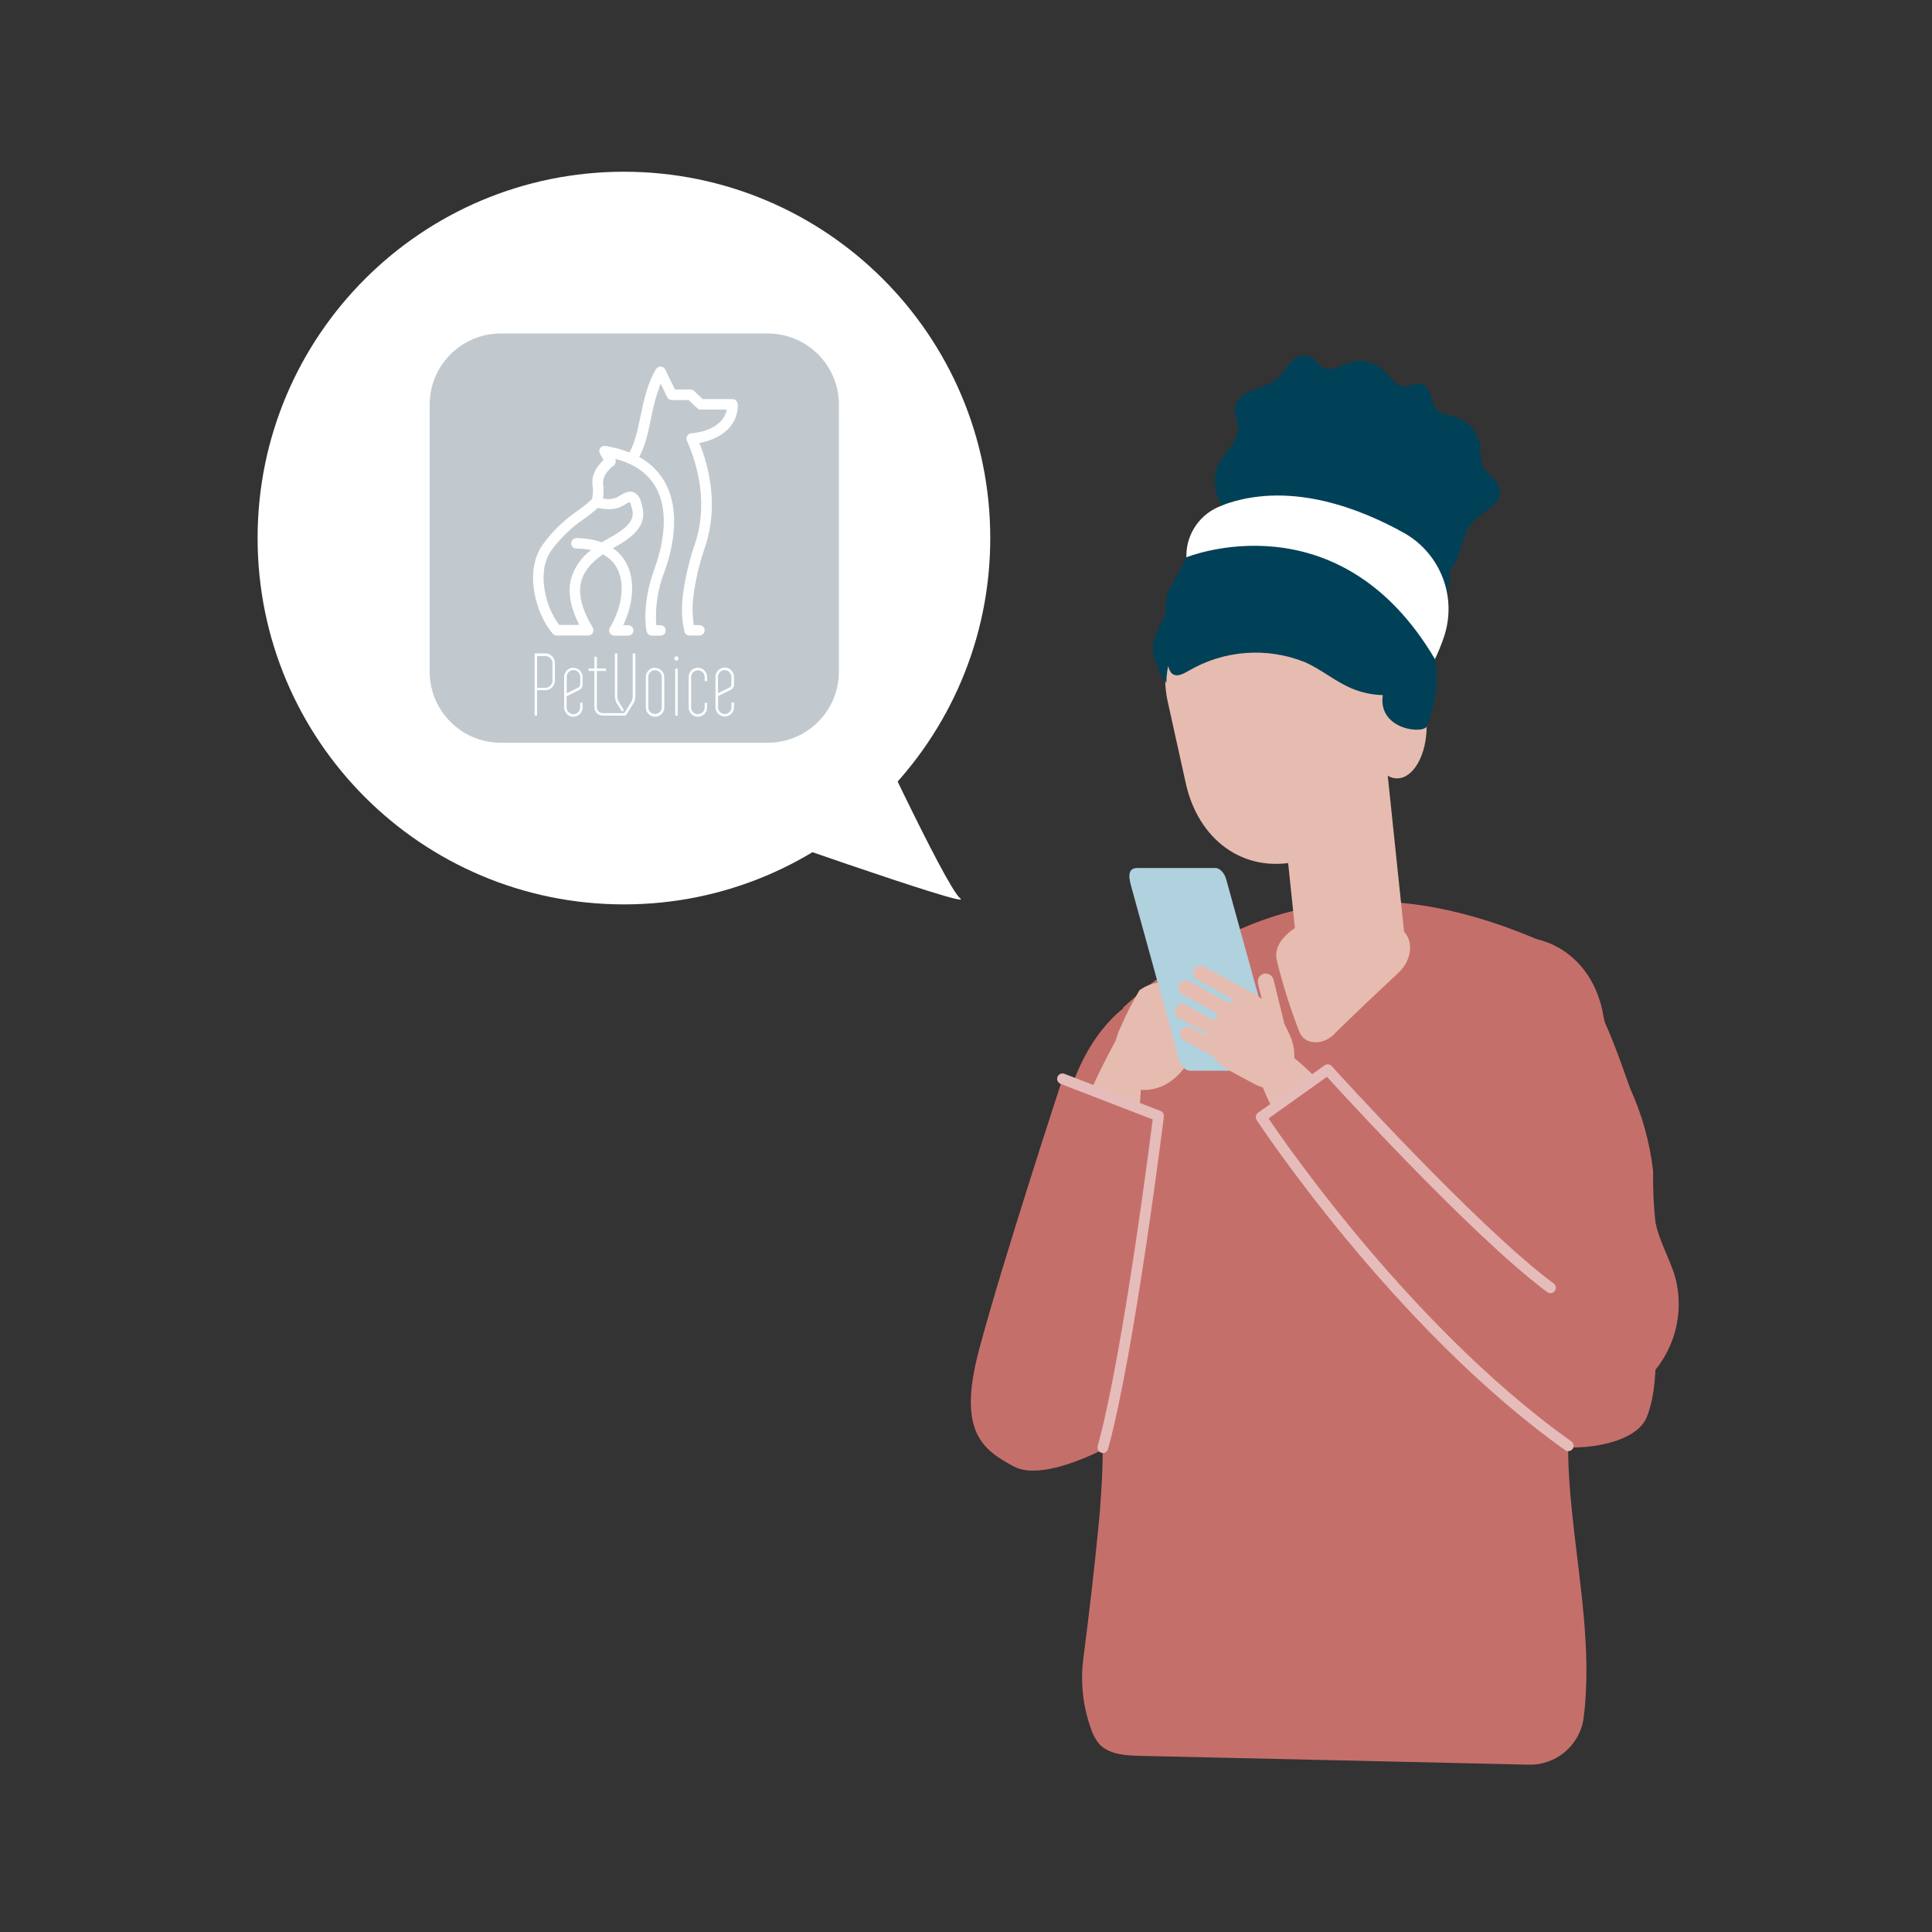 <svg width="180" height="180" viewBox="0 0 180 180" fill="none" xmlns="http://www.w3.org/2000/svg">
<rect x="0" y="0" width="180" height="180" fill="#333333" stroke="none"/>
<g clip-path="url(#clip0_340_5145)">
<path d="M100.72 113.02C100.66 113.87 100.68 114.73 100.78 115.58C102.02 124.28 103.14 131.14 102.6 139C102.53 140.15 102.44 141.29 102.32 142.42C102 145.8 101.45 150.54 100.95 154.39C100.64 156.61 100.87 158.88 101.62 160.99C101.8 161.58 102.1 162.13 102.51 162.59C103.48 163.48 104.91 163.56 106.23 163.59C117.92 163.86 130.51 164.13 142.39 164.41C144.96 164.49 147.19 162.62 147.54 160.07C149.17 147.47 142.47 133.48 149.05 122.26V103.12L147.93 92.15L145.36 88.47C133.74 83.07 119.62 80.18 104.6 93.91C104.6 93.91 104.9 94.14 105.44 94.52C103.91 96.2 102.87 98.28 102.46 100.52C101.69 104.57 101.13 108.76 100.71 113.02" fill="#C56F6B"/>
<path d="M124.31 96.35C123.17 97.47 121.47 97.33 121.04 96.08C120.21 93.94 119.52 91.75 118.97 89.53C118.29 86.96 122.68 85.1 125.13 84.79C127.18 84.56 129.22 85.26 130.69 86.69C131.75 87.64 131.56 89.46 130.26 90.66C128.25 92.53 126.26 94.42 124.3 96.34" fill="#E7BCB0"/>
<path d="M98.46 106.65C97.92 108.91 93.05 127.92 92.33 130.71L98.66 133.47C101.13 134.27 103.84 133.26 105.18 131.04C106.34 128.65 107.62 125.98 107.68 125.88C110.24 121.97 110.89 116.19 111.99 111.72C112.16 111.01 112.33 110.3 112.5 109.59L109.95 106.14C108.19 106.06 106.44 105.89 104.71 105.63L108.58 94.75L105.07 93.66C105.07 93.66 100.66 96.26 98.99 104.35C98.81 105.1 98.64 105.86 98.45 106.65" fill="#C56F6B"/>
<path d="M129.45 88.73C130.37 88.63 131.13 89.81 131.03 88.87L128.83 67.85C128.74 66.92 127.91 66.23 126.98 66.31L120.3 67.01C119.37 67.13 118.7 67.97 118.81 68.9L121.01 89.94C121.11 90.88 121.7 89.14 122.62 89.04L129.46 88.73" fill="#E7BCB0"/>
<path d="M127.27 61.52L128.91 68.91C130.07 74.13 125.95 79.14 120.88 80.26C115.81 81.38 111.64 78.21 110.48 72.99L108.79 65.35C108.15 62.47 108.85 59.46 110.69 57.15L121.15 53.83L127.27 61.52Z" fill="#E7BCB0"/>
<path d="M149.33 94.33C147.23 83.88 132.29 85.2 136.08 97.82C136.84 100.35 136.76 103.01 137.18 105.74C137.62 108.57 138.1 111.59 138.62 115.07C138.85 116.61 140 121.71 140.23 123.45L143.88 134.34C144.72 135.29 152.16 135.17 153.43 132.02C154.48 129.42 154.78 124.48 152.95 112.85C152.85 112.22 152.76 111.59 152.66 110.95C152.55 110.25 152.44 109.55 152.33 108.85C151.6 104.17 150.25 98.97 149.32 94.34" fill="#C56F6B"/>
<path d="M103.75 98.56C103.75 97.54 103.99 96.53 104.45 95.61C104.95 94.45 105.53 93.33 106.17 92.24C106.19 92.24 106.22 92.23 106.24 92.21C107.36 91.42 108.81 91.28 110.06 91.83C111.15 92.2 111.94 93.16 112.1 94.3C112.21 95.36 112.02 96.43 111.55 97.39C110.69 99.39 109.21 101.33 106.99 101.53C106.42 101.6 105.84 101.5 105.33 101.24C104.38 100.66 103.79 99.65 103.76 98.54" fill="#E7BCB0"/>
<path d="M151.89 101.44C151.39 100.17 148.01 89.47 146.36 92.37C146.03 93.17 146.02 94.07 146.31 94.88C148.94 106.27 150.95 117.79 152.34 129.4C155.6 127.07 157.09 122.97 156.1 119.09C155.6 117.3 154.58 115.67 154.23 113.84C154.06 112.27 153.99 110.69 154.02 109.11C153.71 106.46 153 103.87 151.89 101.44Z" fill="#C56F6B"/>
<path d="M113.19 80.86C113.64 80.86 114.07 81.3 114.25 81.95L118.58 97.63C118.87 98.67 118.41 99.76 117.68 99.76H110.89C110.44 99.76 110.01 99.32 109.83 98.67L105.36 82.47C105.07 81.43 105.22 80.87 105.95 80.87H113.2" fill="#B0D1DE"/>
<path d="M104.21 96.51C103.89 96.97 102.59 99.54 102.22 100.32C101.37 102.13 98.38 108.57 95.76 115.62C92.07 125.53 91.54 130.13 91.74 132.24C91.8 132.74 92.07 133.19 92.49 133.47C92.61 133.55 92.73 133.61 92.87 133.66C96.07 134.89 99.62 134.8 102.76 133.43L103.25 130.41C103.41 129.3 103.6 126.65 103.16 125.55L103.01 125.16L103.08 124.75C103.5 122.31 103.8 119.81 104.01 117.9L104.22 116.03C104.55 112.3 105.09 108.59 105.84 104.93C106.13 103.68 106.28 102.39 106.3 101.11V100.53L104.22 96.53L104.21 96.51Z" fill="#E7BCB0"/>
<path d="M117.34 98.87C117.18 99 116.87 100.58 119.3 104.56C124.85 113.35 130.98 121.76 137.66 129.73C139.06 131.35 140.22 132.62 141.18 133.63C141.71 134.19 142.45 134.51 143.22 134.52C144.79 134.54 146.08 133.27 146.1 131.7C146.11 130.12 146.1 128.53 146.1 127.22C146.08 125.61 145.42 124.08 144.25 122.97C141.08 119.91 138.15 116.71 134.22 112.52C131.08 109.17 124.61 102.4 122.29 100.11C117.42 95.32 117.76 98.54 117.35 98.87" fill="#E7BCB0"/>
<path d="M117.74 90.72C117.34 90.83 117.1 91.25 117.21 91.66L118.14 95.44C118.21 95.84 118.6 96.11 119.01 96.04C119.41 95.97 119.68 95.58 119.61 95.17C119.61 95.14 119.6 95.11 119.59 95.08L118.66 91.3C118.57 90.89 118.16 90.63 117.75 90.72" fill="#E7BCB0"/>
<path d="M113.06 98.43C112.67 97.98 112.41 97.43 112.31 96.84C112.31 96.46 112.41 96.09 112.62 95.78C113.07 94.96 113.66 94.21 114.34 93.57C115.02 92.82 116.07 92.53 117.04 92.82C118.11 93.21 118.98 94.01 119.48 95.03C120.4 96.83 120.72 97.48 120.54 99.14C120.31 101.21 119.05 102.24 116.54 100.82C115.25 100.09 113.89 99.56 113.05 98.44" fill="#E7BCB0"/>
<path d="M116.46 93.96L111.54 91.27C111.21 91.09 111.08 90.67 111.27 90.33C111.45 90 111.87 89.87 112.21 90.06L117.13 92.75C117.47 92.92 117.6 93.34 117.43 93.68C117.26 94.02 116.84 94.15 116.5 93.98C116.49 93.98 116.48 93.97 116.47 93.96" fill="#E7BCB0"/>
<path d="M115.07 95.34L110.15 92.65C109.82 92.47 109.69 92.05 109.88 91.71C110.07 91.37 110.48 91.25 110.82 91.44L115.74 94.13C116.07 94.32 116.18 94.75 115.99 95.07C115.81 95.39 115.4 95.5 115.08 95.34" fill="#E7BCB0"/>
<path d="M114.75 97.53L109.83 94.84C109.5 94.66 109.37 94.24 109.56 93.9C109.75 93.56 110.16 93.44 110.5 93.63L115.42 96.32C115.75 96.5 115.88 96.92 115.69 97.26C115.51 97.59 115.09 97.72 114.75 97.53Z" fill="#E7BCB0"/>
<path d="M115.21 99.62L110.29 96.93C109.96 96.74 109.84 96.32 110.03 95.99C110.21 95.67 110.62 95.55 110.95 95.72L115.87 98.41C116.2 98.6 116.31 99.03 116.12 99.35C115.94 99.67 115.53 99.78 115.21 99.62Z" fill="#E7BCB0"/>
<path d="M127.39 67.65C127.39 70.34 128.64 72.52 130.16 72.52C131.69 72.52 132.92 70.33 132.92 67.64C132.92 64.95 131.67 62.77 130.14 62.77C128.61 62.77 127.38 64.96 127.38 67.65H127.39Z" fill="#E7BCB0"/>
<path d="M58.13 84.26C76.98 84.26 92.26 68.98 92.26 50.13C92.26 31.28 76.98 16 58.13 16C39.281 16 24 31.28 24 50.13C24 68.98 39.281 84.26 58.13 84.26Z" fill="white"/>
<path d="M67.51 76.54C67.51 76.54 90.86 84.81 89.47 83.71C88.08 82.61 79.91 64.97 79.91 64.97L67.51 76.53V76.54Z" fill="white"/>
<path d="M71.53 31.07H46.66C42.998 31.07 40.03 34.038 40.03 37.7V62.57C40.03 66.231 42.998 69.2 46.66 69.2H71.53C75.191 69.2 78.16 66.231 78.16 62.57V37.7C78.16 34.038 75.191 31.07 71.53 31.07Z" fill="#C1C9CF"/>
<path d="M68.72 37.67C68.72 37.4 68.5 37.18 68.23 37.18H65.47L64.66 36.42C64.57 36.33 64.45 36.29 64.33 36.29H62.88L61.98 34.43C61.86 34.19 61.57 34.09 61.33 34.2C61.24 34.24 61.17 34.31 61.12 34.39C60.33 35.69 59.99 37.28 59.67 38.81C59.4 40.09 59.14 41.3 58.64 42.15C57.92 41.87 57.17 41.67 56.4 41.55C56.13 41.51 55.88 41.69 55.84 41.95C55.82 42.06 55.84 42.17 55.9 42.27L56.23 42.86C55.78 43.27 55.08 44.09 55.2 45.19C55.28 45.63 55.26 46.08 55.15 46.51C55.14 46.52 55.13 46.53 55.12 46.54C54.72 46.91 54.29 47.25 53.85 47.56C52.55 48.44 51.41 49.55 50.5 50.83C48.82 53.31 49.95 57.28 51.5 59.04C51.59 59.15 51.73 59.21 51.87 59.21H54.8C55.07 59.21 55.29 58.99 55.29 58.72C55.29 58.63 55.27 58.55 55.22 58.47C54.19 56.74 53.84 55.32 54.16 54.14C54.44 53.09 55.24 52.3 56.17 51.65C56.7 51.92 57.14 52.33 57.44 52.85C58.26 54.28 58.01 56.49 56.82 58.48C56.68 58.71 56.76 59.01 56.99 59.15C57.07 59.2 57.15 59.22 57.24 59.22H58.52C58.79 59.22 59.01 59.01 59.02 58.75C59.02 58.48 58.81 58.26 58.55 58.25C58.55 58.25 58.53 58.25 58.52 58.25H58.06C59.07 56.16 59.18 53.93 58.3 52.38C58.01 51.86 57.6 51.42 57.11 51.08C57.21 51.02 57.32 50.96 57.42 50.9C60.2 49.35 60.1 48.06 59.76 46.88L59.72 46.76C59.65 46.37 59.4 46.04 59.04 45.86C58.56 45.68 58.07 45.96 57.52 46.32C57.11 46.5 56.65 46.55 56.21 46.45C56.21 46.43 56.2 46.42 56.19 46.4C56.24 45.97 56.24 45.54 56.19 45.11C56.09 44.13 57.14 43.41 57.15 43.4C57.36 43.26 57.43 42.98 57.31 42.75C59.06 43.19 60.31 44.06 61.05 45.31C62.58 47.91 61.52 51.5 61 52.92C59.72 56.4 60.22 58.75 60.25 58.84C60.3 59.06 60.5 59.22 60.72 59.22H61.55C61.82 59.22 62.03 58.99 62.02 58.72C62.02 58.46 61.8 58.25 61.55 58.25H61.14C61.02 56.55 61.29 54.84 61.91 53.25C62.48 51.7 63.62 47.77 61.88 44.81C61.32 43.87 60.51 43.09 59.55 42.57C60.1 41.6 60.37 40.34 60.65 39.01C60.85 37.89 61.15 36.8 61.55 35.74L62.15 36.99C62.23 37.16 62.4 37.27 62.59 37.27H64.15L64.96 38.03C65.05 38.12 65.17 38.16 65.29 38.16H67.71C67.32 40.18 64.54 40.36 64.42 40.37C64.15 40.38 63.95 40.61 63.96 40.88C63.96 40.94 63.98 40.99 64 41.05C66.26 46.25 65.05 49.8 64.65 50.96C64.03 52.77 63.54 55.28 63.54 56.67C63.52 57.4 63.6 58.14 63.77 58.85C63.83 59.06 64.02 59.2 64.24 59.21H65.15C65.42 59.21 65.64 59 65.65 58.74C65.65 58.47 65.44 58.25 65.18 58.24C65.18 58.24 65.16 58.24 65.15 58.24H64.64C64.56 57.72 64.52 57.2 64.52 56.68C64.52 55.4 64.99 52.99 65.58 51.29C65.99 50.08 67.23 46.5 65.16 41.27C66.68 41 68.75 40.03 68.75 37.68L68.72 37.67ZM58.05 47.12C58.25 46.98 58.46 46.86 58.68 46.77C58.72 46.85 58.75 46.92 58.77 47.01L58.81 47.14C59.04 47.92 59.27 48.73 56.93 50.03C56.65 50.19 56.36 50.35 56.08 50.53C55.31 50.26 54.5 50.13 53.69 50.14C53.42 50.14 53.21 50.37 53.22 50.64C53.22 50.9 53.44 51.11 53.7 51.11C54.16 51.11 54.62 51.15 55.07 51.24C54.19 51.9 53.54 52.82 53.22 53.87C52.88 55.14 53.13 56.57 53.97 58.22H52.1C50.86 56.66 49.97 53.35 51.31 51.37C52.16 50.18 53.22 49.15 54.43 48.33C54.87 48.02 55.3 47.68 55.7 47.32C56.22 47.44 57.3 47.59 58.03 47.1L58.05 47.12Z" fill="white"/>
<path d="M53.42 62.21C52.95 62.21 52.56 62.59 52.56 63.07V65.9C52.56 66.37 52.93 66.77 53.4 66.78C53.87 66.78 54.27 66.41 54.28 65.94C54.28 65.93 54.28 65.92 54.28 65.91V65.47H54.05V65.91C54.05 66.26 53.77 66.54 53.42 66.54C53.07 66.54 52.79 66.26 52.79 65.91V64.87L53.92 64.31C54.16 64.22 54.31 63.99 54.28 63.74V63.08C54.28 62.61 53.9 62.22 53.42 62.22V62.21ZM54.05 63.72C54.05 63.94 54.01 63.98 53.82 64.09L52.8 64.59V63.06C52.8 62.71 53.08 62.43 53.43 62.43C53.78 62.43 54.06 62.71 54.06 63.06V63.72H54.05Z" fill="white"/>
<path d="M68.02 64.3C68.26 64.21 68.41 63.98 68.38 63.73V63.07C68.38 62.6 68.01 62.2 67.54 62.19C67.07 62.19 66.67 62.56 66.66 63.03C66.66 63.04 66.66 63.05 66.66 63.06V65.88C66.66 66.35 67.03 66.75 67.5 66.76C67.97 66.76 68.37 66.39 68.38 65.92C68.38 65.91 68.38 65.9 68.38 65.89V65.45H68.15V65.89C68.15 66.24 67.88 66.52 67.54 66.53C67.19 66.53 66.91 66.26 66.9 65.92C66.9 65.92 66.9 65.9 66.9 65.89V64.85L68.03 64.29L68.02 64.3ZM66.89 63.07C66.89 62.72 67.16 62.44 67.5 62.43C67.85 62.43 68.13 62.7 68.14 63.04C68.14 63.04 68.14 63.06 68.14 63.07V63.72C68.14 63.94 68.1 63.98 67.91 64.09L66.89 64.59V63.06V63.07Z" fill="white"/>
<path d="M61.029 62.21C60.559 62.21 60.169 62.59 60.169 63.07V65.9C60.169 66.37 60.539 66.77 61.009 66.78C61.479 66.78 61.879 66.41 61.889 65.94C61.889 65.93 61.889 65.92 61.889 65.91V63.09C61.889 62.62 61.509 62.23 61.029 62.23V62.21ZM61.659 65.89C61.659 66.24 61.379 66.52 61.029 66.52C60.679 66.52 60.399 66.24 60.399 65.89V63.07C60.399 62.72 60.679 62.44 61.029 62.44C61.379 62.44 61.659 62.72 61.659 63.07V65.89Z" fill="white"/>
<path d="M65.02 62.21C64.55 62.21 64.16 62.59 64.16 63.07V65.9C64.16 66.37 64.53 66.77 65 66.78C65.47 66.78 65.87 66.41 65.88 65.94C65.88 65.93 65.88 65.92 65.88 65.91V65.49H65.65V65.91C65.65 66.26 65.37 66.54 65.02 66.54C64.67 66.54 64.39 66.26 64.39 65.91V63.08C64.39 62.73 64.67 62.45 65.02 62.45C65.37 62.45 65.65 62.73 65.65 63.08V63.45H65.88V63.08C65.88 62.61 65.5 62.22 65.02 62.22V62.21Z" fill="white"/>
<path d="M50.8 60.88H49.81V66.67H50.04V64.3H50.8C51.3 64.3 51.7 63.9 51.7 63.4V61.77C51.7 61.28 51.3 60.87 50.8 60.87V60.88ZM51.47 63.41C51.47 63.78 51.17 64.08 50.8 64.08H50.04V61.12H50.8C51.17 61.12 51.47 61.42 51.47 61.79V63.42V63.41Z" fill="white"/>
<path d="M57.889 66.22C57.889 66.22 57.949 66.27 57.989 66.27C58.009 66.27 58.029 66.27 58.049 66.25C58.099 66.22 58.119 66.15 58.089 66.09L57.629 65.35C57.529 65.15 57.489 64.92 57.519 64.7V60.88H57.289V64.7C57.269 64.97 57.319 65.23 57.439 65.47L57.899 66.21L57.889 66.22Z" fill="white"/>
<path d="M63.14 62.29H62.91V66.67H63.14V62.29Z" fill="white"/>
<path d="M63.019 61.15C62.909 61.15 62.819 61.24 62.819 61.35C62.819 61.46 62.909 61.55 63.019 61.55C63.129 61.55 63.219 61.46 63.219 61.35C63.219 61.24 63.129 61.15 63.019 61.15Z" fill="white"/>
<path d="M59.179 60.88H58.949V64.7C58.969 64.92 58.929 65.15 58.839 65.35L58.169 66.44H56.149C55.849 66.44 55.609 66.2 55.609 65.9V62.51H56.459V62.28H55.609V61.19H55.379V62.28H54.839V62.51H55.379V65.9C55.379 66.32 55.719 66.67 56.149 66.67H58.239C58.239 66.67 58.319 66.65 58.339 66.62L59.049 65.48C59.169 65.24 59.219 64.97 59.199 64.71V60.89L59.179 60.88Z" fill="white"/>
<path d="M130.83 49.68C133.02 50.91 134.5 53.09 134.85 55.58C134.98 54.76 135.06 53.93 135.1 53.1C136.13 52.03 136.11 49.91 137.17 48.68C138.18 47.51 140.15 47.07 139.66 45.41C139.42 44.61 138.49 44.19 138.13 43.44C137.95 42.82 137.87 42.18 137.9 41.54C137.72 40.31 136.87 39.29 135.69 38.89C135.07 38.69 134.34 38.66 133.89 38.18C133.25 37.5 133.44 36.17 132.58 35.83C131.99 35.59 131.37 36.05 130.74 35.98C129.95 35.9 129.48 35.07 128.9 34.51C128.08 33.73 126.9 33.45 125.82 33.76C124.89 34.05 123.83 34.76 123.05 34.14C122.77 33.92 122.62 33.57 122.34 33.35C121.68 32.97 120.85 33.11 120.35 33.69C119.83 34.19 119.5 34.87 118.94 35.33C118.22 35.79 117.44 36.14 116.62 36.37C115.79 36.62 115.17 37.31 115.03 38.17C115.01 38.83 115.45 39.48 115.35 40.13C115.07 41.83 113.24 42.52 113.2 44.57C113.15 45.47 113.38 46.36 113.85 47.12C114.03 47.04 114.22 46.97 114.42 46.9C120.45 44.93 126.8 47.43 130.84 49.69" fill="#014158"/>
<path d="M132.92 67.64C138.41 54.37 118.47 47.68 110.54 51.93C110.54 51.93 108.82 55.22 108.82 55.12C108.76 55.32 108.71 55.52 108.68 55.73C108.6 56.29 108.57 56.86 108.52 57.42C108.2 57.91 107.09 59.87 107.52 61.24C107.77 62.09 108.16 62.9 108.67 63.63C108.67 63.09 108.73 62.55 108.84 62.03C108.88 62.29 108.99 62.53 109.16 62.73C109.63 63.16 110.29 62.75 110.74 62.5C114.03 60.57 118.03 60.27 121.57 61.69C123.17 62.4 124.36 63.48 125.98 64.16C126.88 64.53 127.85 64.74 128.83 64.76C128.35 68.04 132.74 68.43 132.94 67.64H132.92Z" fill="#014158"/>
<path d="M110.54 51.92C110.54 51.92 124.7 46.15 133.69 61.41C134.01 60.75 134.28 60.07 134.52 59.37C135.78 55.67 134.24 51.61 130.84 49.67C126.8 47.41 120.45 44.91 114.42 46.88C114.22 46.95 114.03 47.02 113.85 47.1C111.87 47.8 110.54 49.66 110.53 51.77C110.53 51.87 110.53 51.92 110.53 51.92" fill="white"/>
<path d="M117.49 104.07C118.73 103.58 124.62 99.21 124.87 99.69C125.12 100.17 147.85 123.47 147.85 123.47L146.74 134.53L141.84 135.85L117.5 104.08L117.49 104.07Z" fill="#C56F6B"/>
<path d="M98.99 100.51C98.81 100.84 107.94 103.97 107.94 103.97L103.75 134.53C103.75 134.53 97.36 138.19 94.46 136.63C91.56 135.07 89.19 133.42 91.2 125.82C93.35 117.69 98.99 100.52 98.99 100.52V100.51Z" fill="#C56F6B"/>
<path d="M146.11 134.7C130.16 123.36 117.5 104.08 117.5 104.08L123.7 99.66C123.7 99.66 137.21 114.61 144.45 119.98" stroke="#E5BCBA" stroke-linecap="round" stroke-linejoin="round"/>
<path d="M98.99 100.51L107.94 103.97C107.94 103.97 105.22 125.93 102.75 134.87" stroke="#E5BCBA" stroke-linecap="round" stroke-linejoin="round"/>
</g>
<defs>
<clipPath id="clip0_340_5145">
<rect width="180" height="180" fill="white"/>
</clipPath>
</defs>
</svg>

